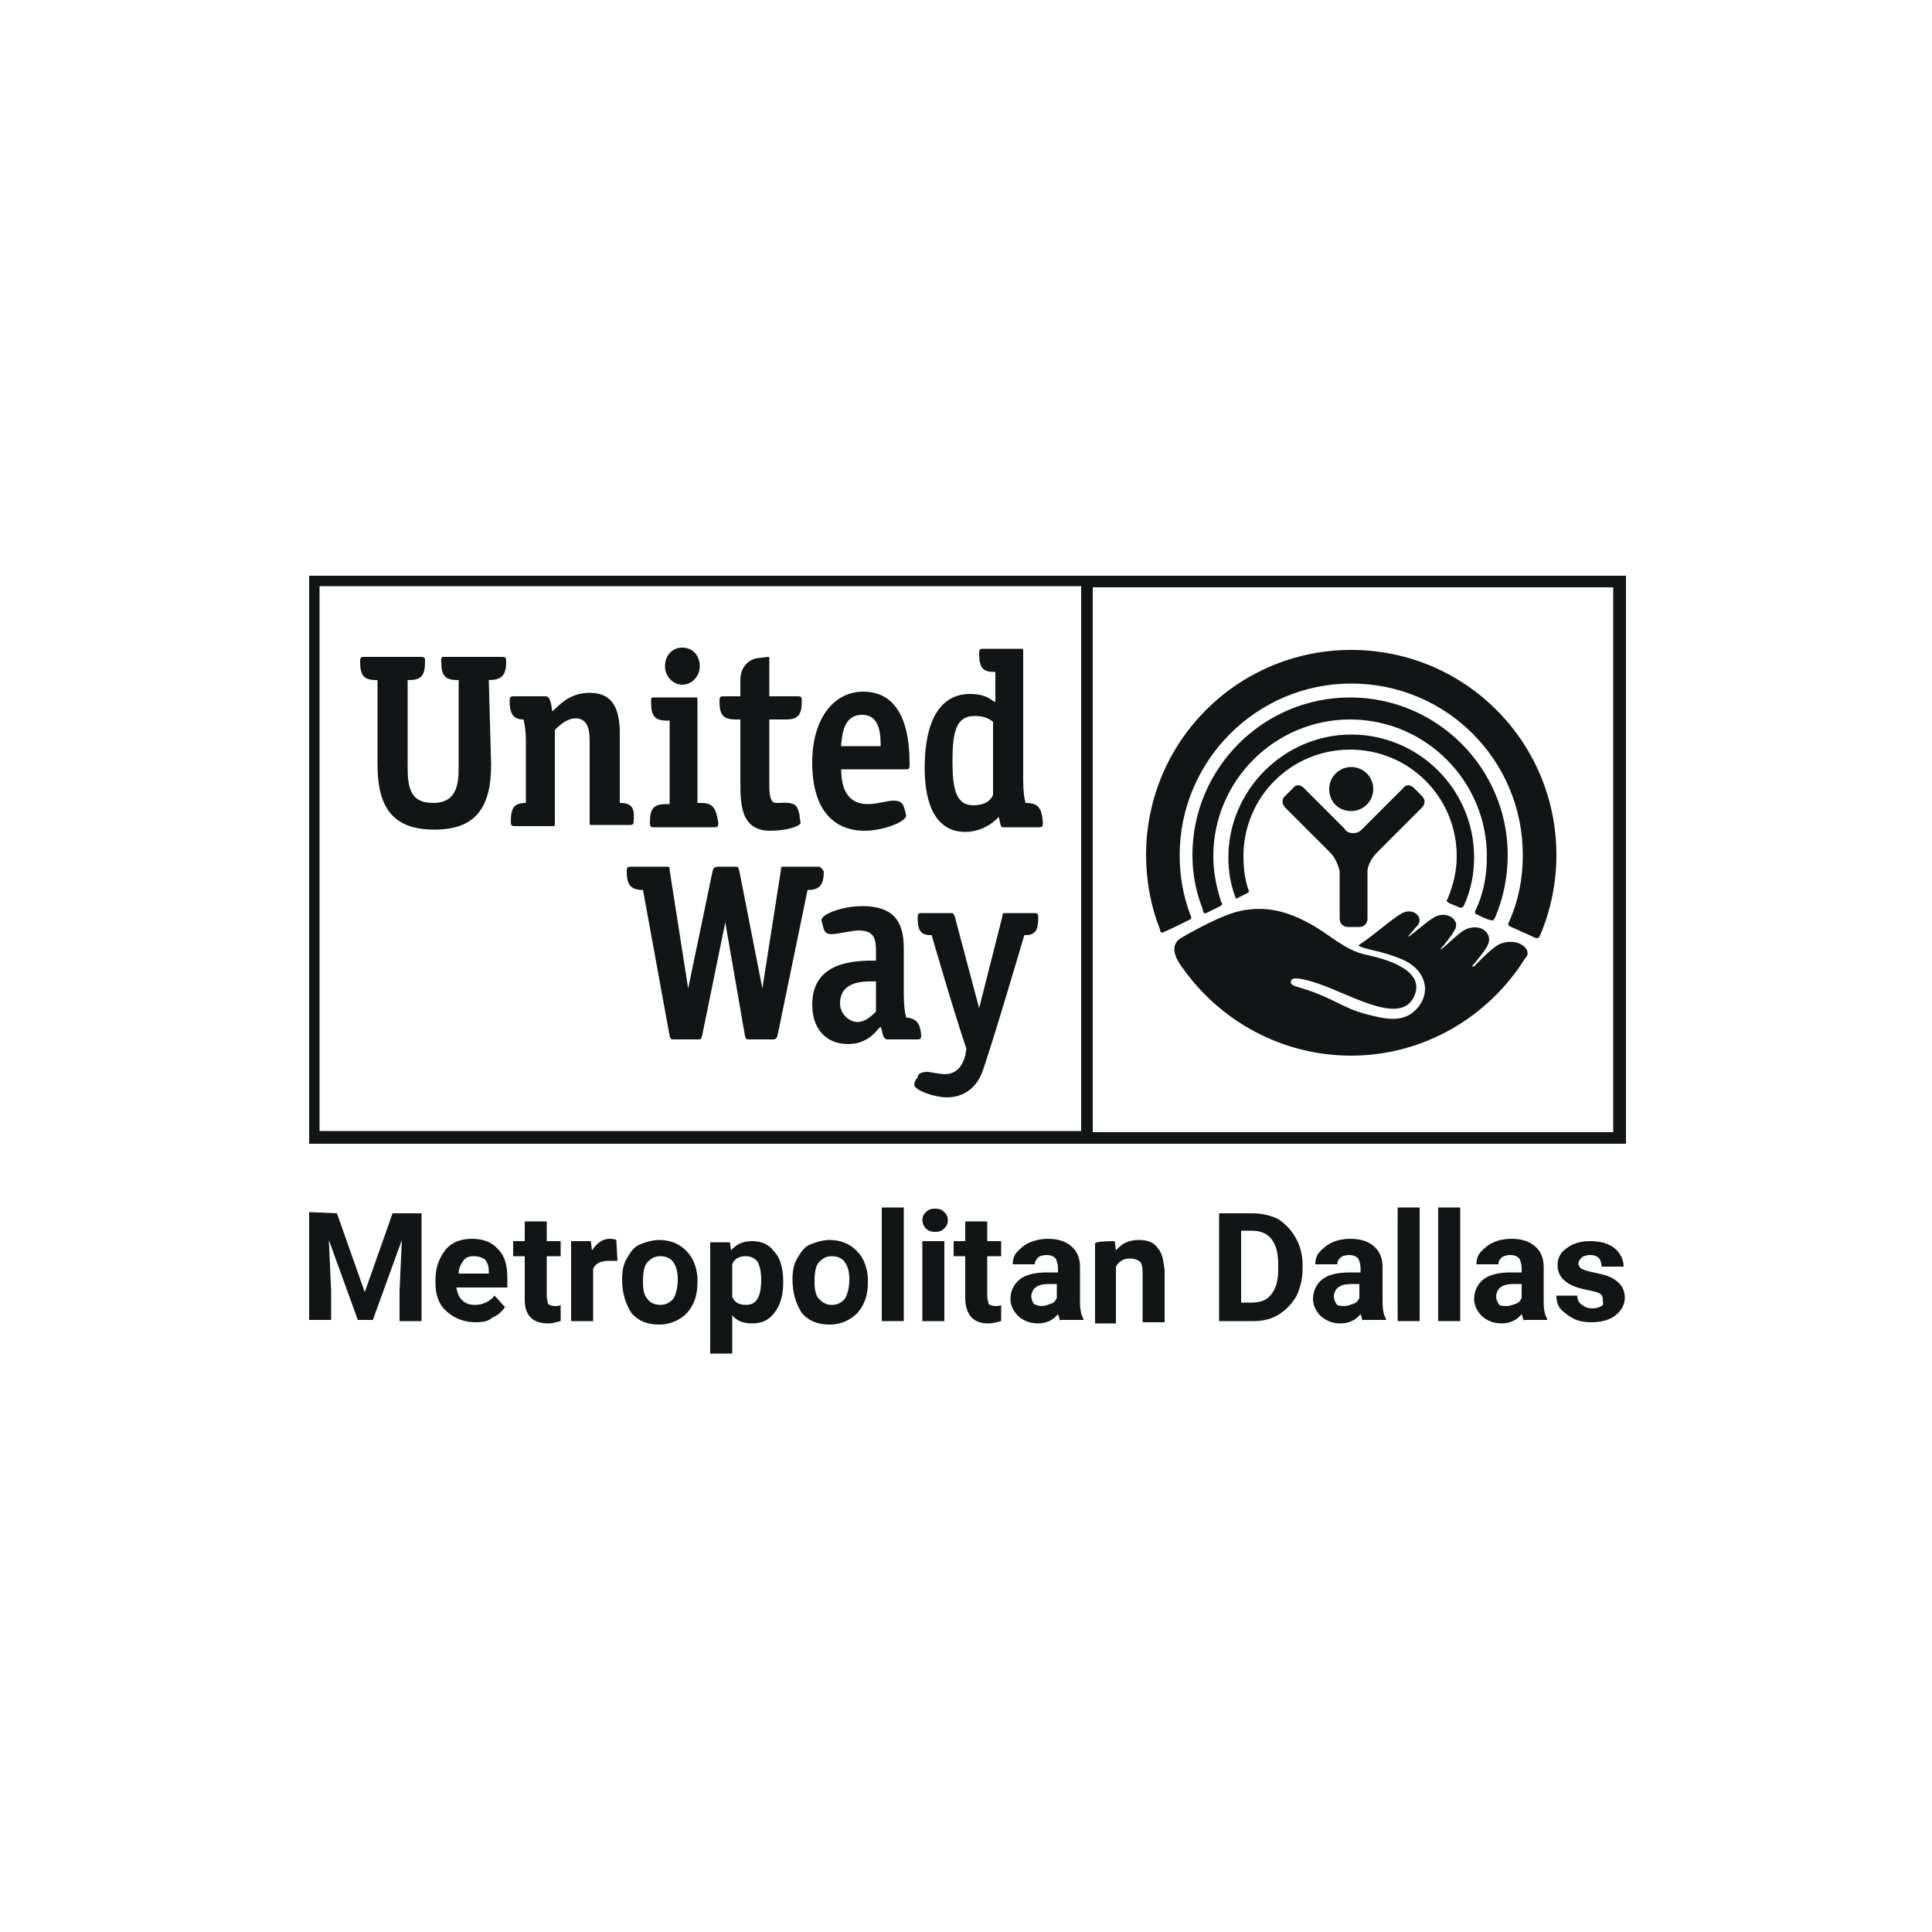 <svg width="500" height="500" viewBox="0 0 500 500" fill="none" xmlns="http://www.w3.org/2000/svg">
<path d="M87.2 314L94.4 334.4L101.6 314H109.1V341.9H103.4V334.1L104 320.9L96.5 341.6H92.6L85.1 320.9L85.7 334.1V341.6H80V313.7L87.2 314Z" fill="#121516"/>
<path d="M123.2 342.2C120.2 342.2 117.8 341.3 115.7 339.5C113.6 337.7 112.7 335.3 112.7 332V331.4C112.7 329.3 113 327.5 113.9 325.7C114.8 323.9 115.7 322.7 117.2 321.8C118.7 320.9 120.5 320.6 122.3 320.6C125 320.6 127.4 321.5 128.9 323.3C130.7 325.1 131.3 327.5 131.3 330.8V333.2H118.1C118.4 334.7 118.7 335.6 119.6 336.5C120.5 337.4 121.7 337.7 122.9 337.7C125 337.7 126.8 336.8 128 335.3L130.7 338.3C129.8 339.5 128.9 340.4 127.4 341C126.5 341.9 125 342.2 123.2 342.2ZM122.6 325.1C121.4 325.1 120.5 325.4 119.9 326.3C119.3 327.2 118.7 328.1 118.7 329.6H126.5V329C126.5 327.8 126.2 326.9 125.6 326C124.7 325.4 123.8 325.1 122.6 325.1Z" fill="#121516"/>
<path d="M141.5 316.1V321.2H145.1V325.1H141.5V335.6C141.5 336.2 141.8 336.8 141.8 337.4C142.1 337.7 142.7 338 143.6 338C144.2 338 144.8 338 145.1 337.7V341.9C143.9 342.2 143 342.5 141.8 342.5C137.9 342.5 135.8 340.4 135.8 336.5V325.1H132.8V321.2H135.8V316.1H141.5Z" fill="#121516"/>
<path d="M159.8 326.3C159.2 326.3 158.3 326.3 157.7 326.3C155.6 326.3 154.1 326.9 153.5 328.4V341.9H147.8V321.2H152.9L153.2 323.6C154.4 321.8 155.9 320.6 157.7 320.6C158.3 320.6 158.9 320.6 159.5 320.9L159.8 326.3Z" fill="#121516"/>
<path d="M161 331.1C161 329 161.3 327.2 162.2 325.7C163.1 324.2 164 322.7 165.5 322.1C167 321.5 168.8 320.9 170.6 320.9C173.3 320.9 175.7 321.8 177.5 323.6C179.3 325.4 180.2 327.5 180.5 330.5V332C180.5 335.3 179.6 337.7 177.8 339.8C176 341.6 173.6 342.8 170.6 342.8C167.6 342.8 165.2 341.9 163.4 339.8C161.9 337.4 161 334.7 161 331.1ZM166.4 331.7C166.4 333.8 166.7 335.3 167.6 336.2C168.2 337.1 169.4 337.7 170.9 337.7C172.4 337.7 173.3 337.1 174.2 336.2C174.8 335.3 175.4 333.5 175.4 331.1C175.4 329.3 175.1 327.8 174.2 326.6C173.6 325.7 172.4 325.1 170.9 325.1C169.4 325.1 168.5 325.7 167.6 326.6C166.7 327.5 166.4 329.3 166.4 331.7Z" fill="#121516"/>
<path d="M202.7 331.7C202.7 335 202.1 337.4 200.6 339.5C199.1 341.6 197.3 342.5 194.6 342.5C192.5 342.5 190.7 341.9 189.5 340.4V350.3H183.8V321.5H188.9L189.2 323.6C190.4 322.1 192.2 321.2 194.6 321.2C197.3 321.2 199.1 322.1 200.6 324.2C201.8 325.4 202.7 328.1 202.7 331.7ZM197 331.1C197 329.3 196.7 327.8 196.1 326.6C195.5 325.7 194.3 325.1 193.1 325.1C191.3 325.1 190.1 325.7 189.5 327.2V335.6C190.1 337.1 191.3 337.7 193.1 337.7C195.8 337.7 197 335.6 197 331.1Z" fill="#121516"/>
<path d="M205.1 331.1C205.1 329 205.4 327.2 206.3 325.7C207.2 324.2 208.1 322.7 209.6 322.1C211.1 321.5 212.9 320.9 214.7 320.9C217.4 320.9 219.8 321.8 221.6 323.6C223.4 325.4 224.3 327.5 224.6 330.5V332C224.6 335.3 223.7 337.7 221.9 339.8C220.1 341.6 217.7 342.8 214.7 342.8C211.7 342.8 209.3 341.9 207.5 339.8C206 337.4 205.1 334.7 205.1 331.1ZM210.8 331.7C210.8 333.8 211.1 335.3 212 336.2C212.9 337.1 213.8 337.7 215.3 337.7C216.8 337.7 217.7 337.1 218.6 336.2C219.2 335.3 219.8 333.5 219.8 331.1C219.8 329.3 219.5 327.8 218.6 326.6C218 325.7 216.8 325.1 215.3 325.1C213.8 325.1 212.9 325.7 212 326.6C211.1 327.5 210.8 329.3 210.8 331.7Z" fill="#121516"/>
<path d="M233.9 341.9H228.2V312.5H233.9V341.9Z" fill="#121516"/>
<path d="M238.7 315.8C238.7 314.9 239 314.3 239.6 313.7C240.2 313.1 240.8 312.8 242 312.8C243.2 312.8 243.8 313.1 244.4 313.7C245 314.3 245.3 314.9 245.3 315.8C245.3 316.7 245 317.3 244.4 317.9C243.8 318.5 243.2 318.8 242 318.8C240.8 318.8 240.2 318.5 239.6 317.9C239 317.3 238.7 316.4 238.7 315.8ZM244.4 341.9H238.7V321.2H244.4V341.9Z" fill="#121516"/>
<path d="M255.5 316.1V321.2H259.1V325.1H255.5V335.6C255.5 336.2 255.8 336.8 255.8 337.4C256.1 337.7 256.7 338 257.6 338C258.2 338 258.8 338 259.1 337.7V341.9C257.9 342.2 257 342.5 255.8 342.5C251.9 342.5 250.1 340.4 249.8 336.5V325.1H246.8V321.2H249.8V316.1H255.5Z" fill="#121516"/>
<path d="M274.4 341.9C274.1 341.3 274.1 340.7 273.8 340.1C272.6 341.6 270.8 342.5 268.7 342.5C266.6 342.5 265.1 341.9 263.6 340.7C262.4 339.5 261.5 338 261.5 336.2C261.5 334.1 262.4 332.3 263.9 331.1C265.4 329.9 267.8 329.3 271.1 329.3H273.8V328.1C273.8 327.2 273.5 326.3 273.2 325.7C272.6 325.1 272 324.8 270.8 324.8C269.9 324.8 269 325.1 268.7 325.4C268.4 325.7 267.8 326.3 267.8 327.2H262.1C262.1 326 262.4 324.8 263.3 323.9C264.2 323 265.1 322.1 266.6 321.5C268.1 320.9 269.6 320.6 271.1 320.6C273.8 320.6 275.6 321.2 277.1 322.4C278.6 323.6 279.5 325.4 279.5 327.8V336.8C279.5 338.9 279.8 340.4 280.4 341.3V341.6H274.4V341.9ZM269.6 338C270.5 338 271.1 337.7 272 337.4C272.9 337.1 273.2 336.5 273.5 335.9V332.3H271.4C268.7 332.3 267.2 333.2 266.9 335.3V335.6C266.9 336.2 267.2 336.8 267.5 337.4C268.1 337.7 268.7 338 269.6 338Z" fill="#121516"/>
<path d="M288.5 321.2L288.8 323.6C290.3 321.8 292.1 320.9 294.8 320.9C296.9 320.9 298.7 321.5 299.6 323C300.8 324.2 301.1 326.3 301.4 328.7V342.2H295.7V329C295.7 327.8 295.4 326.9 295.1 326.6C294.8 326.3 293.9 325.7 292.4 325.7C290.9 325.7 289.7 326.3 288.8 327.8V342.5H283.4V321.8C283.4 321.2 288.5 321.2 288.5 321.2Z" fill="#121516"/>
<path d="M315.5 341.9V314H324.2C326.6 314 329 314.6 330.8 315.5C332.6 316.7 334.1 318.2 335.3 320.3C336.5 322.4 337.1 324.8 337.1 327.2V328.4C337.1 331.1 336.5 333.2 335.6 335.3C334.4 337.4 332.9 338.9 331.1 340.1C329.3 341.3 326.9 341.9 324.5 341.9H315.5ZM321.2 318.5V337.1H323.9C326.3 337.1 327.8 336.5 329 335C330.2 333.5 330.8 331.4 330.8 328.7V327.2C330.8 324.2 330.2 322.1 329 320.6C327.8 319.1 326 318.5 323.9 318.5H321.2Z" fill="#121516"/>
<path d="M352.7 341.9C352.4 341.3 352.4 340.7 352.1 340.1C350.9 341.6 349.1 342.5 347 342.5C344.9 342.5 343.4 341.9 341.9 340.7C340.7 339.5 339.8 338 339.8 336.2C339.8 334.1 340.7 332.3 342.2 331.1C343.7 329.9 346.1 329.3 349.4 329.3H352.1V328.1C352.1 327.2 351.8 326.3 351.5 325.7C350.9 325.1 350.3 324.8 349.1 324.8C348.2 324.8 347.3 325.1 347 325.4C346.4 326 346.1 326.3 346.1 327.2H340.4C340.4 326 340.7 324.8 341.6 323.9C342.5 323 343.4 322.1 344.9 321.5C346.1 320.9 347.9 320.6 349.4 320.6C352.1 320.6 353.9 321.2 355.4 322.4C356.9 323.6 357.8 325.4 357.8 327.8V336.8C357.8 338.9 358.1 340.4 358.7 341.3V341.6H352.7V341.9ZM347.9 338C348.8 338 349.4 337.7 350.3 337.4C351.2 337.1 351.5 336.5 351.8 335.9V332.3H349.7C347 332.3 345.5 333.2 345.2 335.3V335.6C345.2 336.2 345.5 336.8 345.8 337.4C346.1 338 347.3 338 347.9 338Z" fill="#121516"/>
<path d="M367.4 341.9H361.7V312.5H367.4V341.9Z" fill="#121516"/>
<path d="M377.9 341.9H372.2V312.5H377.9V341.9Z" fill="#121516"/>
<path d="M394.4 341.9C394.1 341.3 394.1 340.7 393.8 340.1C392.6 341.6 390.8 342.5 388.7 342.5C386.6 342.5 385.1 341.9 383.6 340.7C382.4 339.5 381.5 338 381.5 336.2C381.5 334.1 382.4 332.3 383.9 331.1C385.4 329.9 387.8 329.3 391.1 329.3H393.8V328.1C393.8 327.2 393.5 326.3 393.2 325.7C392.6 325.1 392 324.8 390.8 324.8C389.9 324.8 389 325.1 388.7 325.4C388.1 326 387.8 326.3 387.8 327.2H382.1C382.1 326 382.4 324.8 383.3 323.9C384.2 323 385.1 322.1 386.6 321.5C387.8 320.9 389.6 320.6 391.1 320.6C393.8 320.6 395.6 321.2 397.1 322.4C398.6 323.6 399.5 325.4 399.5 327.8V336.8C399.5 338.9 399.8 340.4 400.4 341.3V341.6H394.4V341.9ZM389.9 338C390.8 338 391.4 337.7 392.3 337.4C393.2 337.1 393.5 336.5 393.8 335.9V332.3H391.7C389 332.3 387.5 333.2 387.2 335.3V335.6C387.2 336.2 387.5 336.8 387.8 337.4C388.1 338 389 338 389.9 338Z" fill="#121516"/>
<path d="M414.8 336.2C414.8 335.6 414.5 335 413.9 334.7C413.3 334.4 412.1 334.1 410.6 333.8C405.8 332.9 403.1 330.8 403.1 327.5C403.1 325.7 403.7 324.2 405.5 323C407 321.8 409.1 321.2 411.5 321.2C414.2 321.2 416.3 321.8 417.8 323C419.3 324.2 420.2 326 420.2 327.8H414.5C414.5 326.9 414.2 326.3 413.9 325.7C413.3 325.1 412.7 324.8 411.5 324.8C410.6 324.8 409.7 325.1 409.4 325.4C409.1 325.7 408.5 326.3 408.5 326.9C408.5 327.5 408.8 328.1 409.4 328.4C410 328.7 410.9 329 412.4 329.3C413.9 329.6 415.1 329.9 416 330.2C419 331.4 420.5 333.2 420.5 335.9C420.5 337.7 419.6 339.2 418.1 340.4C416.6 341.6 414.5 342.2 411.8 342.2C410 342.2 408.5 341.9 407.3 341.3C406.1 340.7 404.9 339.8 404 338.9C403.1 338 402.8 336.5 402.8 335.3H408.2C408.2 336.2 408.5 337.1 409.4 337.7C410.3 338.3 410.9 338.6 412.1 338.6C413.3 338.6 413.9 338.3 414.5 338C415.1 337.7 414.8 336.8 414.8 336.2Z" fill="#121516"/>
<path d="M320.3 232.4C320.9 232.1 322.1 231.5 322.7 231.2C323.3 230.9 323.3 230.6 323 230C322.1 227.3 321.8 224.3 321.8 221.6C321.8 206.3 334.1 194 349.4 194C364.7 194 377 206.3 377 221.6C377 225.5 376.1 229.1 374.6 232.7C374.3 233 374.3 233.3 374.9 233.6C375.2 233.9 377 234.5 377.6 234.8C378.2 235.1 378.5 234.8 378.8 234.5C380.6 230.6 381.5 226.4 381.5 221.9C381.5 204.2 367.1 190.1 349.7 190.1C332.3 190.1 317.9 204.5 317.9 221.9C317.9 225.5 318.5 229.1 319.7 232.1C319.7 232.4 320 232.7 320.3 232.4Z" fill="#121516"/>
<path d="M312.2 236.3C312.8 236 315.2 234.8 315.8 234.5C316.4 234.2 316.4 233.6 316.1 233.6C314.9 230 314 225.8 314 221.6C314 202.1 329.9 186.2 349.4 186.2C368.9 186.2 384.8 202.1 384.8 221.6C384.8 226.7 383.9 231.5 381.8 235.7C381.8 236 381.5 236.3 382.1 236.6C382.7 236.9 385.1 238.1 385.7 238.1C386.3 238.4 386.6 238.1 386.9 237.5C389 232.7 390.2 227 390.2 221.3C390.2 198.8 371.9 180.5 349.4 180.5C326.9 180.5 308.6 198.8 308.6 221.3C308.6 226.1 309.5 230.9 311.3 235.4C311.3 236 311.6 236.6 312.2 236.3Z" fill="#121516"/>
<path d="M301.4 241.1C302.3 240.8 307.1 238.4 307.7 238.1C308.6 237.8 308.3 237.2 308 236.6C306.2 231.8 305.3 226.7 305.3 221.3C305.3 197 325.1 176.9 349.7 176.9C374.3 176.9 394.1 196.7 394.1 221.3C394.1 227.6 392.9 233.3 390.5 238.7C390.2 239 390.2 239.6 391.1 239.9C391.7 240.2 396.5 242.3 397.1 242.6C397.7 242.9 398.3 242.9 398.6 242C401.3 235.7 402.8 228.5 402.8 221.3C402.8 191.9 379.1 168.2 349.7 168.2C320.3 168.2 296.6 191.9 296.6 221.3C296.6 227.9 297.8 234.5 300.2 240.5C300.2 241.1 300.5 241.7 301.4 241.1Z" fill="#121516"/>
<path d="M349.7 209.9C352.7 209.9 355.4 207.5 355.4 204.2C355.4 200.9 352.7 198.5 349.7 198.5C346.7 198.5 344 200.9 344 204.2C344 207.5 346.4 209.9 349.7 209.9Z" fill="#121516"/>
<path d="M351.8 239.9C353 239.9 353.9 239 353.9 237.8V225.5C353.9 224 355.1 221.9 356.3 220.7L368 209C368.9 208.1 368.9 206.9 368 206L365.9 203.9C365 203 363.8 203 363.2 203.9L352.7 214.4C352.1 215 351.5 215.6 350.3 215.6C349.1 215.6 348.5 215.3 347.9 214.4L337.4 203.9C336.5 203 335.3 203 334.7 203.9L332.6 206C331.7 206.6 331.7 208.1 332.6 209L344.3 220.7C345.5 221.9 346.4 224 346.7 225.5V237.8C346.7 239 347.6 239.9 348.8 239.9H351.8Z" fill="#121516"/>
<path d="M388.7 244.1C386.6 244.7 383 248.6 381.5 250.1H380.9C381.5 249.5 384.2 246.2 384.8 245C386.9 241.7 383 238.4 378.8 240.8C377.3 241.7 374.6 244.4 373.1 245.6H372.8C373.4 245 375.8 242 376.4 240.8C378.2 238.1 374.3 235.4 371 237.5C368.6 239 366.8 240.8 364.7 242.3H364.4C365 241.7 366.2 240.2 366.8 239.6C368.6 237.5 365.9 234.8 362.9 236.3C360.2 237.8 356 241.7 351.5 244.7C353.6 245.9 357.2 245.9 362.9 248.3C368.6 250.7 370.7 256.4 366.8 260.9C363.2 265.1 358.1 263.6 353.3 262.4C347.9 260.9 346.1 259.1 339.8 256.7C335.6 255.2 333.8 255.2 334.1 254C334.1 252.5 337.7 253.4 341.3 254.6C350.6 257.9 363.2 265.7 366.2 257.3C368.6 250.7 357.8 248 353.6 247.1C347.9 245.9 344 241.7 338.9 239C331.4 234.8 325.7 234.8 321.2 235.7C316.7 236.6 310.1 240.2 305.9 242.6C303.2 244.1 303.2 246.8 306.2 250.7C315.8 264.2 331.7 273.2 349.7 273.2C368.6 273.2 385.4 263 394.7 248C396.8 246.2 393.5 242.6 388.7 244.1Z" fill="#121516"/>
<path d="M236.6 280.7C236.6 282.2 242 284 245 284C248 284 251.9 282.8 254 278C256.1 272.6 265.1 242 265.1 242H266C268.1 241.7 268.7 240.5 268.7 237.5C268.7 236.3 268.4 236.3 267.5 236.3H260.3C259.7 236.3 259.4 236.3 259.4 237.2L253.4 260.9L247.1 237.2C246.8 236.6 246.8 236.3 246.2 236.3H238.7C237.8 236.3 237.5 236.3 237.5 237.5C237.5 240.5 238.1 241.7 240.2 242H241.1C241.1 242 247.1 262.7 250.1 271.4L249.8 273.2C248.9 276.5 247.1 278 244.4 278C243.8 278 240.2 277.4 240.2 277.4C238.1 277.4 237.5 278 237.5 278.9C236.9 279.2 236.6 280.4 236.6 280.7Z" fill="#121516"/>
<path d="M211.7 224.3H203C202.1 224.3 202.1 224.3 202.1 225.2L197.3 255.8L191.3 225.2C191 224.3 191 224.3 190.1 224.3H186.2C184.7 224.3 184.7 224.6 184.4 225.5L178.1 255.8L173.3 225.2C173.3 224.3 173.3 224.3 172.4 224.3H163.4C162.5 224.3 162.2 224.3 162.2 225.5C162.2 228.8 163.1 230 165.5 230.3H166.4L173.3 268.1C173.6 269 173.6 269 174.5 269H180.5C181.4 269 181.4 269 181.7 268.1L187.7 238.7L192.8 268.1C193.1 269 193.1 269 194 269H200C200.9 269 200.9 268.7 201.2 268.1L209 230.3H209.9C212.3 230 213.2 228.8 213.2 225.5C212.6 224.6 212.3 224.3 211.7 224.3Z" fill="#121516"/>
<path d="M234.5 263.3C234.2 262.1 233.9 260.3 233.9 257.3V245.3C233.9 237.8 230.6 234.5 223.1 234.5C218 234.5 212.6 236.6 212.6 238.1C212.6 238.4 212.9 239.3 213.2 240.5C213.5 241.1 213.8 242 215.9 241.7C216.8 241.7 220.7 240.8 222.2 240.8C226.4 240.8 226.7 243.2 226.7 246.2V248.6C221.6 248.6 210.2 248.6 210.2 260C210.2 266.3 213.8 270.2 219.5 270.2C223.7 270.2 226.1 267.8 227.3 266.3L227.9 265.7L228.2 266.6C228.5 268.1 228.8 269 229.7 269H237.2C238.1 269 238.4 269 238.4 267.8C238.1 264.8 237.2 263.6 234.5 263.3ZM226.7 261.8C225.8 262.7 224 264.5 221.9 264.5C219.8 264.5 217.4 262.4 217.4 259.7C217.4 253.4 224.6 254 226.7 254V261.8Z" fill="#121516"/>
<path d="M181.4 207.8H180.5V181.1C180.5 180.5 180.5 180.5 179.9 180.5H169.4C168.5 180.5 168.5 180.5 168.5 181.7C168.5 185.3 169.4 186.5 172.7 186.5H173.3V208.1H172.4C169.1 208.1 168.2 209.3 168.2 212.9C168.2 214.1 168.5 214.1 169.4 214.1H184.7C185.6 214.1 185.9 214.1 185.9 212.9C185.3 209 184.4 207.8 181.4 207.8Z" fill="#121516"/>
<path d="M176.6 167.6C173.9 167.6 172.1 169.7 172.1 172.4C172.1 175.1 174.2 177.2 176.6 177.2C179 177.2 181.1 175.1 181.1 172.4C181.1 169.7 179.3 167.6 176.6 167.6Z" fill="#121516"/>
<path d="M126.5 176C129.8 176 131 174.8 131 171.2C131 170 130.7 170 129.8 170H115.1C114.2 170 114.2 170.3 114.2 170.6V171.2C114.2 174.8 115.1 176 118.4 176H118.7V197.9C118.7 202.1 118.7 207.8 112.1 207.8C105.8 207.8 105.5 203.3 105.5 197.9V176H105.8C109.1 176 110 174.8 110 171.2V170.6C110 170.3 109.7 170 109.1 170H94.4C93.5 170 93.2 170 93.2 171.2C93.2 174.8 94.1 176 97.4 176H97.7V197.9C97.7 209.6 102.2 214.7 112.4 214.7C122.6 214.7 127.1 209.6 127.1 197.9L126.5 176Z" fill="#121516"/>
<path d="M160.4 207.8V189.8C160.4 182.6 158 179.3 152.6 179.3C147.8 179.3 145.1 182 143 184.1C142.7 183.2 142.7 182.6 142.7 182.6C142.4 181.1 142.1 180.2 141.2 180.2H133.1C132.2 180.2 131.9 180.2 131.9 181.4C131.9 184.7 132.8 186.2 135.5 186.2C135.8 187.7 136.1 188.9 136.1 192.2V207.8C133.1 207.8 132.2 209 132.2 212.6C132.2 213.8 132.5 213.8 133.4 213.8H143C143.6 213.8 143.6 213.8 143.6 213.2V188.9C144.5 188 146.6 185.9 149 185.9C152.6 185.9 152.6 190.1 152.6 191.9V212.9C152.6 213.5 152.6 213.5 153.2 213.5H162.8C163.7 213.5 164 213.5 164 212.3C164.3 209 163.4 207.8 160.4 207.8Z" fill="#121516"/>
<path d="M199.4 215C203.6 215 207.2 213.8 207.2 212.9C207.2 212.9 206.9 211.4 206.9 210.8C206.3 208.4 206 207.5 201.5 207.8C200.9 207.8 200.3 207.8 200 207.5C199.1 206.6 199.1 204.5 199.1 203V186.2H203.3C206.6 186.2 207.5 185 207.5 181.4C207.5 180.2 207.2 180.2 206.3 180.2H199.1V170.9C199.1 170 199.1 170 198.8 170C198.5 170 197 170.3 196.1 170.3C194 170.6 191.6 172.4 191.6 176V180.2H187.4C186.5 180.2 186.2 180.2 186.2 181.4C186.2 185 187.1 186.2 190.4 186.2H191.6V201.8C191.6 208.1 191.6 215 199.4 215Z" fill="#121516"/>
<path d="M235.4 197.6C235.4 185.3 231.2 179 223.4 179C215.6 179 210.2 186.2 210.2 197.3C210.2 211.7 217.7 215 223.7 215C228.8 215 234.5 212.6 234.5 211.1C234.5 210.8 234.2 209.6 233.9 208.7C233.6 208.1 233.3 207.2 231.2 207.2C229.7 207.2 227 208.1 224.6 208.1C220.1 208.1 217.7 205.1 217.7 199.1H234.5C235.4 199.1 235.4 198.8 235.4 197.6ZM217.7 193.1V192.5C218 190.1 218.3 185 223.1 185C227.9 185 227.9 190.4 227.9 193.1H217.7Z" fill="#121516"/>
<path d="M265.4 207.8C265.1 206.6 264.8 205.1 264.8 201.8V168.5C264.8 167.9 264.8 167.9 264.2 167.9H254.6C253.7 167.9 253.4 167.9 253.4 169.1C253.4 172.7 254.3 173.9 257.3 173.9H257.6V181.7L257 181.4C255.8 180.5 254.3 179.6 251 179.6C243.5 179.6 239.3 186.2 239.3 198.8C239.3 209.3 242.9 215.3 249.8 215.3C255.2 215.3 258.5 211.4 258.5 211.4L258.8 212.9C259.1 214.1 259.1 214.1 260 214.1H268.7C269.6 214.1 269.9 214.1 269.9 212.9C269.6 209 268.7 207.8 265.4 207.8ZM251.9 208.4C247.4 208.4 246.5 204.2 246.5 197C246.5 189.5 247.4 185.3 252.2 185.3C254 185.3 255.5 185.6 257 186.8V205.7C256.4 207.2 254.9 208.4 251.9 208.4Z" fill="#121516"/>
<path d="M80 149V296H420.8V149C420.5 149 80 149 80 149ZM82.7 151.7H279.8V292.7H82.7V151.7ZM417.8 293H282.8V152H417.5V293H417.8Z" fill="#121516"/>
</svg>
